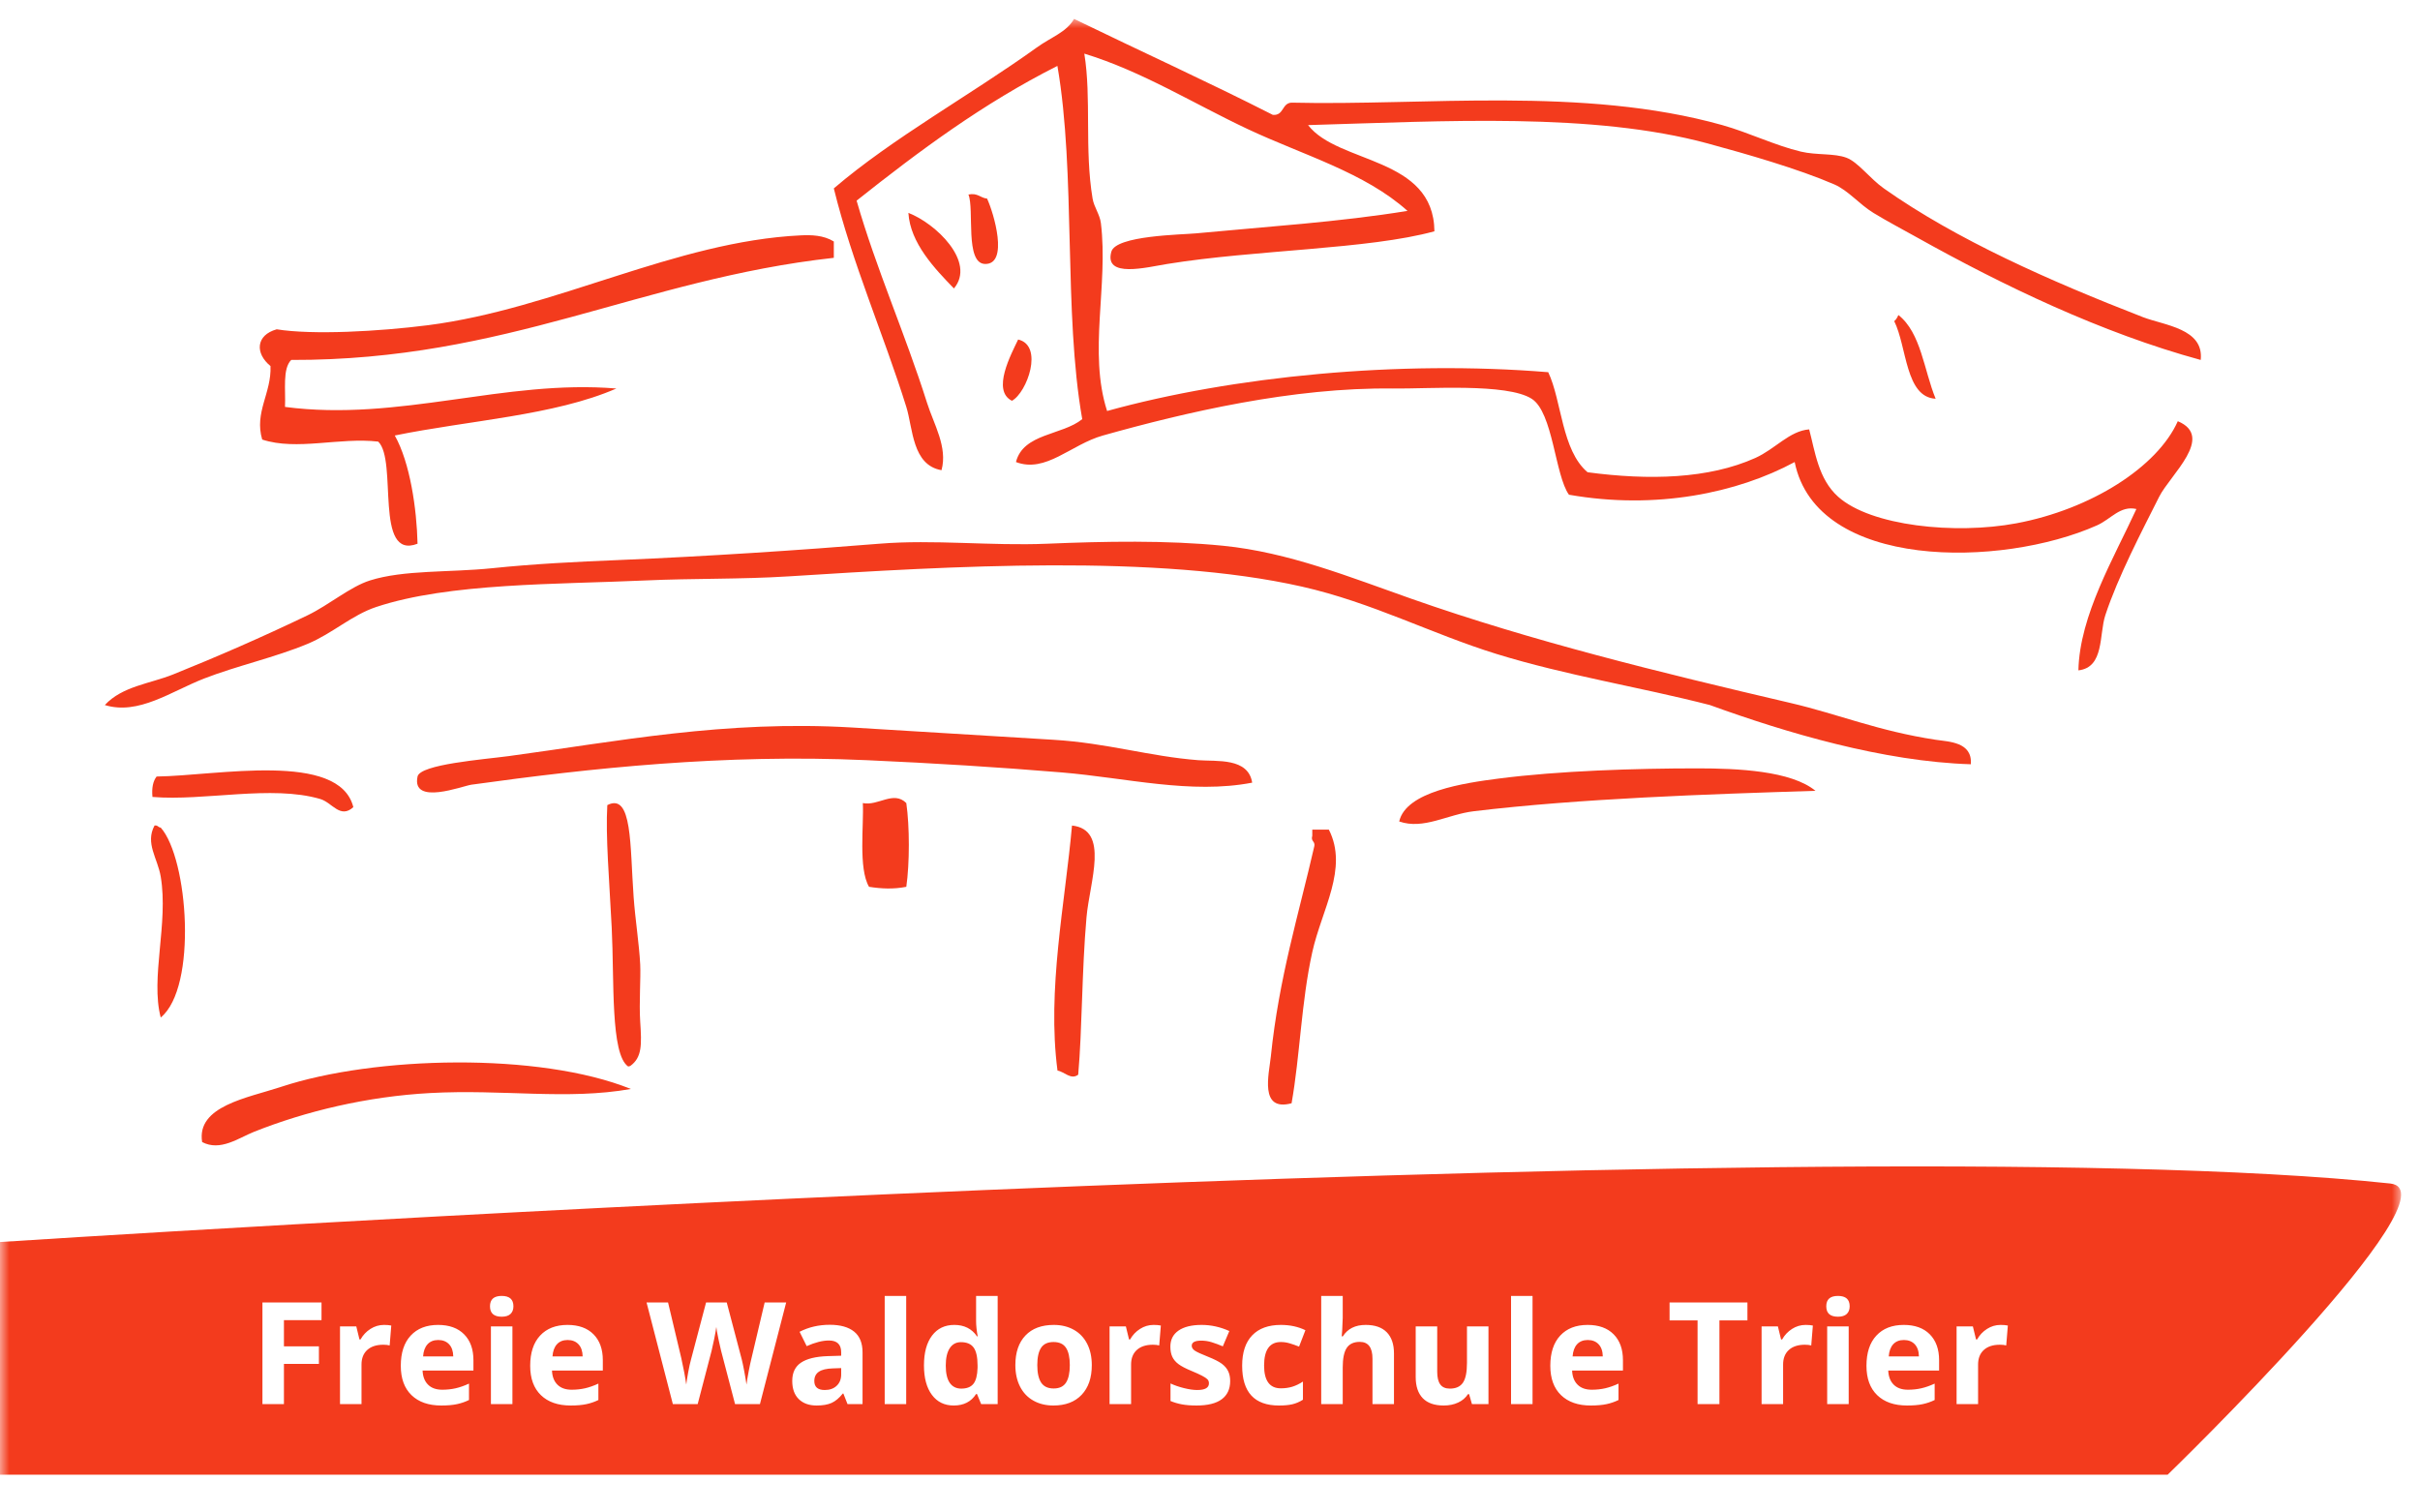 <?xml version="1.0" encoding="UTF-8"?>
<svg xmlns="http://www.w3.org/2000/svg" xmlns:xlink="http://www.w3.org/1999/xlink" width="128" height="80" viewBox="0 0 128 80">
  <defs>
    <polygon id="a" points="0 0 127 0 127 79 0 79"></polygon>
  </defs>
  <g fill="none" fill-rule="evenodd" transform="translate(0 1)">
    <mask id="b" fill="#fff">
      <use xlink:href="#a"></use>
    </mask>
    <g fill="#F33B1D" fill-rule="nonzero" mask="url(#b)">
      <path d="M114.653 77 0 77 0 64.694C0 64.694 96.444 58.408 126.424 61.599 130.142 61.994 114.654 77 114.654 77L114.653 77ZM15.018 73.268 15.018 71.142 16.868 71.142 16.868 70.212 15.018 70.212 15.018 68.825 17.006 68.825 17.006 67.891 13.881 67.891 13.881 73.268 15.018 73.268ZM19.121 73.268 19.121 71.175C19.121 70.844 19.223 70.587 19.425 70.403 19.628 70.219 19.911 70.127 20.274 70.127 20.406 70.127 20.518 70.139 20.61 70.164L20.61 70.164 20.695 69.112C20.593 69.09 20.465 69.079 20.311 69.079 20.053 69.079 19.813 69.15 19.593 69.291 19.373 69.432 19.198 69.617 19.069 69.848L19.069 69.848 19.013 69.848 18.845 69.156 17.984 69.156 17.984 73.268 19.121 73.268ZM23.34 73.342C23.666 73.342 23.942 73.318 24.168 73.27 24.394 73.222 24.607 73.149 24.806 73.051L24.806 73.051 24.806 72.183C24.562 72.296 24.328 72.378 24.104 72.43 23.881 72.481 23.643 72.507 23.392 72.507 23.069 72.507 22.818 72.417 22.639 72.238 22.46 72.059 22.364 71.81 22.351 71.492L22.351 71.492 25.041 71.492 25.041 70.947C25.041 70.364 24.877 69.907 24.548 69.576 24.22 69.245 23.761 69.079 23.172 69.079 22.555 69.079 22.072 69.267 21.723 69.644 21.374 70.02 21.199 70.553 21.199 71.242 21.199 71.911 21.388 72.428 21.766 72.794 22.144 73.159 22.668 73.342 23.34 73.342ZM23.974 70.745 22.378 70.745C22.397 70.468 22.476 70.254 22.613 70.103 22.749 69.953 22.938 69.877 23.179 69.877 23.421 69.877 23.612 69.953 23.754 70.103 23.896 70.254 23.969 70.468 23.974 70.745L23.974 70.745ZM26.536 68.645C26.743 68.645 26.898 68.597 27.001 68.5 27.104 68.403 27.156 68.267 27.156 68.093 27.156 67.728 26.949 67.545 26.536 67.545 26.124 67.545 25.917 67.728 25.917 68.093 25.917 68.461 26.124 68.645 26.536 68.645ZM27.103 73.268 27.103 69.156 25.966 69.156 25.966 73.268 27.103 73.268ZM30.184 73.342C30.51 73.342 30.786 73.318 31.012 73.27 31.239 73.222 31.451 73.149 31.65 73.051L31.65 73.051 31.65 72.183C31.406 72.296 31.173 72.378 30.949 72.43 30.725 72.481 30.488 72.507 30.236 72.507 29.913 72.507 29.662 72.417 29.483 72.238 29.304 72.059 29.208 71.81 29.196 71.492L29.196 71.492 31.885 71.492 31.885 70.947C31.885 70.364 31.721 69.907 31.393 69.576 31.065 69.245 30.606 69.079 30.016 69.079 29.4 69.079 28.917 69.267 28.567 69.644 28.218 70.02 28.043 70.553 28.043 71.242 28.043 71.911 28.232 72.428 28.61 72.794 28.988 73.159 29.513 73.342 30.184 73.342ZM30.818 70.745 29.222 70.745C29.242 70.468 29.32 70.254 29.457 70.103 29.594 69.953 29.783 69.877 30.024 69.877 30.265 69.877 30.457 69.953 30.598 70.103 30.74 70.254 30.813 70.468 30.818 70.745L30.818 70.745ZM36.902 73.268 37.637 70.451C37.669 70.326 37.715 70.117 37.775 69.824 37.834 69.531 37.872 69.318 37.887 69.186 37.897 69.294 37.934 69.505 38 69.82L38.024 69.933C38.078 70.185 38.116 70.356 38.14 70.444L38.14 70.444 38.879 73.268 40.195 73.268 41.583 67.891 40.445 67.891 39.752 70.826C39.707 71.003 39.657 71.234 39.602 71.519 39.548 71.805 39.508 72.043 39.483 72.235 39.456 72.036 39.416 71.798 39.364 71.521 39.311 71.244 39.268 71.038 39.233 70.903L39.233 70.903 38.439 67.891 37.346 67.891 36.551 70.903C36.504 71.065 36.454 71.293 36.4 71.586 36.347 71.879 36.313 72.095 36.298 72.235 36.243 71.837 36.155 71.368 36.033 70.826L36.033 70.826 35.335 67.891 34.198 67.891 35.589 73.268 36.902 73.268ZM43.194 73.342C43.52 73.342 43.784 73.296 43.987 73.204 44.19 73.112 44.387 72.947 44.578 72.709L44.578 72.709 44.608 72.709 44.828 73.268 45.622 73.268 45.622 70.528C45.622 70.038 45.473 69.672 45.175 69.432 44.876 69.192 44.448 69.072 43.888 69.072 43.304 69.072 42.772 69.196 42.292 69.443L42.292 69.443 42.668 70.201C43.118 70.002 43.51 69.903 43.843 69.903 44.276 69.903 44.492 70.111 44.492 70.528L44.492 70.528 44.492 70.708 43.769 70.73C43.145 70.752 42.678 70.867 42.368 71.074 42.059 71.281 41.904 71.603 41.904 72.04 41.904 72.457 42.019 72.778 42.249 73.003 42.479 73.229 42.794 73.342 43.194 73.342ZM43.623 72.522C43.255 72.522 43.071 72.363 43.071 72.047 43.071 71.826 43.152 71.662 43.314 71.554 43.475 71.446 43.721 71.388 44.052 71.378L44.052 71.378 44.492 71.363 44.492 71.701C44.492 71.949 44.413 72.148 44.255 72.297 44.098 72.447 43.887 72.522 43.623 72.522ZM47.931 73.268 47.931 67.545 46.794 67.545 46.794 73.268 47.931 73.268ZM50.445 73.342C50.975 73.342 51.369 73.139 51.628 72.735L51.628 72.735 51.676 72.735 51.896 73.268 52.769 73.268 52.769 67.545 51.628 67.545 51.628 68.862C51.628 69.102 51.656 69.376 51.713 69.682L51.713 69.682 51.676 69.682C51.4 69.28 51 69.079 50.475 69.079 49.975 69.079 49.583 69.267 49.298 69.644 49.014 70.02 48.871 70.545 48.871 71.22 48.871 71.884 49.011 72.404 49.291 72.779 49.571 73.154 49.955 73.342 50.445 73.342ZM50.844 72.448C50.581 72.448 50.378 72.347 50.236 72.145 50.095 71.942 50.024 71.639 50.024 71.234 50.024 70.83 50.094 70.521 50.235 70.309 50.375 70.097 50.572 69.991 50.826 69.991 51.137 69.991 51.361 70.087 51.499 70.278 51.637 70.469 51.706 70.786 51.706 71.227L51.706 71.227 51.706 71.348C51.694 71.748 51.62 72.031 51.484 72.198 51.349 72.365 51.135 72.448 50.844 72.448ZM55.716 73.342C56.355 73.342 56.853 73.153 57.211 72.775 57.569 72.398 57.748 71.874 57.748 71.205 57.748 70.773 57.666 70.397 57.502 70.076 57.338 69.755 57.103 69.508 56.797 69.336 56.491 69.165 56.138 69.079 55.738 69.079 55.094 69.079 54.594 69.265 54.239 69.638 53.883 70.011 53.705 70.533 53.705 71.205 53.705 71.636 53.787 72.014 53.951 72.338 54.115 72.661 54.35 72.91 54.656 73.082 54.962 73.255 55.315 73.342 55.716 73.342ZM55.731 72.441C55.425 72.441 55.204 72.336 55.068 72.128 54.933 71.92 54.865 71.612 54.865 71.205 54.865 70.795 54.932 70.49 55.067 70.287 55.201 70.085 55.42 69.984 55.723 69.984 56.029 69.984 56.249 70.086 56.383 70.289 56.518 70.493 56.585 70.798 56.585 71.205 56.585 71.614 56.518 71.923 56.385 72.13 56.252 72.337 56.034 72.441 55.731 72.441ZM59.826 73.268 59.826 71.175C59.826 70.844 59.927 70.587 60.13 70.403 60.333 70.219 60.616 70.127 60.979 70.127 61.11 70.127 61.222 70.139 61.314 70.164L61.314 70.164 61.4 69.112C61.298 69.09 61.17 69.079 61.016 69.079 60.757 69.079 60.518 69.15 60.298 69.291 60.078 69.432 59.903 69.617 59.774 69.848L59.774 69.848 59.718 69.848 59.55 69.156 58.688 69.156 58.688 73.268 59.826 73.268ZM63.287 73.342C63.879 73.342 64.324 73.231 64.621 73.011 64.918 72.79 65.067 72.469 65.067 72.047 65.067 71.844 65.031 71.668 64.958 71.521 64.886 71.374 64.774 71.244 64.623 71.131 64.471 71.019 64.232 70.897 63.907 70.767 63.541 70.623 63.304 70.513 63.196 70.44 63.088 70.366 63.034 70.279 63.034 70.179 63.034 70 63.202 69.91 63.537 69.91 63.726 69.91 63.912 69.938 64.093 69.995 64.275 70.051 64.47 70.124 64.679 70.212L64.679 70.212 65.022 69.403C64.547 69.187 64.058 69.079 63.556 69.079 63.029 69.079 62.622 69.179 62.334 69.379 62.047 69.579 61.904 69.861 61.904 70.227 61.904 70.44 61.938 70.619 62.006 70.765 62.075 70.911 62.184 71.041 62.334 71.153 62.485 71.266 62.72 71.389 63.041 71.521 63.265 71.614 63.444 71.696 63.578 71.766 63.713 71.836 63.807 71.898 63.862 71.953 63.917 72.008 63.944 72.08 63.944 72.168 63.944 72.404 63.737 72.522 63.325 72.522 63.123 72.522 62.89 72.488 62.625 72.422 62.36 72.356 62.122 72.274 61.911 72.176L61.911 72.176 61.911 73.103C62.098 73.181 62.298 73.241 62.512 73.281 62.725 73.321 62.984 73.342 63.287 73.342ZM67.648 73.342C67.934 73.342 68.17 73.32 68.358 73.275 68.546 73.231 68.732 73.152 68.916 73.036L68.916 73.036 68.916 72.076C68.729 72.199 68.543 72.289 68.356 72.347 68.17 72.404 67.967 72.433 67.748 72.433 67.157 72.433 66.861 72.031 66.861 71.227 66.861 70.398 67.157 69.984 67.748 69.984 67.903 69.984 68.057 70.006 68.211 70.052 68.365 70.097 68.532 70.155 68.711 70.227L68.711 70.227 69.046 69.359C68.663 69.172 68.231 69.079 67.748 69.079 67.089 69.079 66.583 69.264 66.23 69.633 65.877 70.002 65.701 70.535 65.701 71.234 65.701 72.639 66.35 73.342 67.648 73.342ZM71.02 73.268 71.02 71.334C71.02 70.855 71.09 70.51 71.232 70.296 71.374 70.083 71.604 69.976 71.922 69.976 72.37 69.976 72.594 70.273 72.594 70.866L72.594 70.866 72.594 73.268 73.731 73.268 73.731 70.587C73.731 70.101 73.604 69.729 73.351 69.469 73.097 69.209 72.725 69.079 72.235 69.079 71.683 69.079 71.281 69.28 71.027 69.682L71.027 69.682 70.967 69.682 70.993 69.351C71.011 69.015 71.02 68.802 71.02 68.711L71.02 68.711 71.02 67.545 69.882 67.545 69.882 73.268 71.02 73.268ZM76.361 73.342C76.647 73.342 76.902 73.29 77.125 73.185 77.349 73.081 77.522 72.933 77.644 72.742L77.644 72.742 77.704 72.742 77.856 73.268 78.729 73.268 78.729 69.156 77.592 69.156 77.592 71.091C77.592 71.576 77.521 71.924 77.379 72.134 77.237 72.343 77.007 72.448 76.689 72.448 76.455 72.448 76.285 72.374 76.178 72.225 76.071 72.077 76.018 71.855 76.018 71.558L76.018 71.558 76.018 69.156 74.88 69.156 74.88 71.837C74.88 72.323 75.004 72.695 75.253 72.954 75.502 73.212 75.871 73.342 76.361 73.342ZM81.06 73.268 81.06 67.545 79.923 67.545 79.923 73.268 81.06 73.268ZM84.141 73.342C84.467 73.342 84.743 73.318 84.969 73.27 85.196 73.222 85.408 73.149 85.607 73.051L85.607 73.051 85.607 72.183C85.364 72.296 85.13 72.378 84.906 72.43 84.682 72.481 84.445 72.507 84.194 72.507 83.87 72.507 83.619 72.417 83.44 72.238 83.261 72.059 83.165 71.81 83.153 71.492L83.153 71.492 85.842 71.492 85.842 70.947C85.842 70.364 85.678 69.907 85.35 69.576 85.022 69.245 84.563 69.079 83.974 69.079 83.357 69.079 82.874 69.267 82.524 69.644 82.175 70.02 82 70.553 82 71.242 82 71.911 82.189 72.428 82.567 72.794 82.945 73.159 83.47 73.342 84.141 73.342ZM84.776 70.745 83.179 70.745C83.199 70.468 83.277 70.254 83.414 70.103 83.551 69.953 83.74 69.877 83.981 69.877 84.222 69.877 84.414 69.953 84.555 70.103 84.697 70.254 84.771 70.468 84.776 70.745L84.776 70.745ZM90.945 73.268 90.945 68.84 92.426 68.84 92.426 67.891 88.308 67.891 88.308 68.84 89.789 68.84 89.789 73.268 90.945 73.268ZM94.313 73.268 94.313 71.175C94.313 70.844 94.414 70.587 94.617 70.403 94.82 70.219 95.102 70.127 95.465 70.127 95.597 70.127 95.709 70.139 95.801 70.164L95.801 70.164 95.887 69.112C95.785 69.09 95.657 69.079 95.503 69.079 95.244 69.079 95.005 69.15 94.785 69.291 94.565 69.432 94.39 69.617 94.261 69.848L94.261 69.848 94.205 69.848 94.037 69.156 93.175 69.156 93.175 73.268 94.313 73.268ZM97.215 68.645C97.421 68.645 97.576 68.597 97.679 68.5 97.782 68.403 97.834 68.267 97.834 68.093 97.834 67.728 97.628 67.545 97.215 67.545 96.802 67.545 96.596 67.728 96.596 68.093 96.596 68.461 96.802 68.645 97.215 68.645ZM97.782 73.268 97.782 69.156 96.644 69.156 96.644 73.268 97.782 73.268ZM100.863 73.342C101.188 73.342 101.464 73.318 101.691 73.27 101.917 73.222 102.13 73.149 102.329 73.051L102.329 73.051 102.329 72.183C102.085 72.296 101.851 72.378 101.627 72.43 101.404 72.481 101.166 72.507 100.915 72.507 100.592 72.507 100.34 72.417 100.161 72.238 99.982 72.059 99.887 71.81 99.874 71.492L99.874 71.492 102.564 71.492 102.564 70.947C102.564 70.364 102.399 69.907 102.071 69.576 101.743 69.245 101.284 69.079 100.695 69.079 100.078 69.079 99.595 69.267 99.246 69.644 98.896 70.02 98.722 70.553 98.722 71.242 98.722 71.911 98.911 72.428 99.289 72.794 99.667 73.159 100.191 73.342 100.863 73.342ZM101.497 70.745 99.9 70.745C99.92 70.468 99.999 70.254 100.135 70.103 100.272 69.953 100.461 69.877 100.702 69.877 100.943 69.877 101.135 69.953 101.277 70.103 101.418 70.254 101.492 70.468 101.497 70.745L101.497 70.745ZM104.626 73.268 104.626 71.175C104.626 70.844 104.728 70.587 104.93 70.403 105.133 70.219 105.416 70.127 105.779 70.127 105.911 70.127 106.022 70.139 106.114 70.164L106.114 70.164 106.2 69.112C106.098 69.09 105.97 69.079 105.816 69.079 105.557 69.079 105.318 69.15 105.098 69.291 104.878 69.432 104.703 69.617 104.574 69.848L104.574 69.848 104.518 69.848 104.35 69.156 103.489 69.156 103.489 73.268 104.626 73.268ZM100.41 15.662C101.61 16.602 101.759 18.58 102.381 20.091 100.772 20.007 100.868 17.343 100.19 15.986 100.292 15.907 100.356 15.789 100.41 15.662ZM74.007 42.45C74.367 40.865 77.447 40.416 79.265 40.181 82.448 39.769 86.513 39.641 89.781 39.641 91.902 39.641 94.735 39.766 96.025 40.829 90.34 41.008 83.554 41.234 77.951 41.909 76.56 42.076 75.297 42.899 74.007 42.45L74.007 42.45ZM69.41 42.881 70.286 42.881C71.333 44.939 69.908 47.109 69.41 49.362 68.827 51.995 68.764 54.816 68.315 57.355 66.591 57.816 67.123 55.806 67.219 54.871 67.646 50.712 68.698 47.339 69.52 43.746 69.564 43.485 69.32 43.511 69.41 43.206 69.41 43.097 69.41 42.989 69.41 42.881ZM57.467 47.526C57.217 50.378 57.241 53.455 57.029 55.843 56.648 56.138 56.297 55.684 55.934 55.627 55.37 51.352 56.339 46.744 56.701 42.665 58.704 42.884 57.633 45.634 57.467 47.526ZM53.852 16.958C55.216 17.275 54.326 19.763 53.524 20.198 52.437 19.661 53.488 17.726 53.852 16.958ZM52.209 9.505C52.564 10.265 53.37 12.993 52.099 12.962 51.026 12.934 51.543 10.07 51.223 9.289 51.723 9.191 51.844 9.467 52.209 9.505L52.209 9.505ZM48.047 10.261C49.479 10.805 51.638 12.853 50.456 14.257 49.438 13.206 48.146 11.86 48.047 10.261L48.047 10.261ZM47.937 41.477C48.115 42.723 48.115 44.659 47.937 45.906 47.255 46.04 46.622 46.009 45.965 45.906 45.392 44.928 45.699 42.609 45.637 41.477 46.443 41.647 47.26 40.799 47.937 41.477L47.937 41.477Z"></path>
      <path d="M55.934 2.484C51.995 4.469 48.605 6.995 45.308 9.613 46.345 13.222 47.873 16.64 49.033 20.306 49.39 21.439 50.134 22.647 49.799 23.87 48.244 23.603 48.29 21.652 47.937 20.522 46.733 16.671 45.074 12.918 44.103 8.965 47.242 6.28 51.309 4.046 54.838 1.512 55.62.949 56.403.71 56.81 0 60.307 1.7 63.882 3.324 67.326 5.077 67.918 5.12 67.792 4.456 68.313 4.429 75.299 4.602 83.751 3.555 91.097 5.617 92.486 6.006 93.909 6.704 95.26 7.021 96.098 7.217 97.015 7.097 97.669 7.345 98.277 7.574 98.904 8.444 99.641 8.965 103.49 11.685 108.444 13.869 113.334 15.77 114.47 16.211 116.585 16.374 116.401 18.039 111.14 16.604 105.949 14.103 101.394 11.558 100.643 11.139 99.834 10.714 99.093 10.262 98.331 9.795 97.76 9.072 97.012 8.75 95.128 7.936 92.422 7.156 90.33 6.589 84.248 4.94 76.438 5.407 69.188 5.617 70.779 7.686 75.833 7.271 75.87 11.234 72.376 12.195 66.415 12.204 61.739 12.962 60.632 13.141 58.391 13.726 58.781 12.315 59.019 11.452 62.506 11.416 63.272 11.342 66.954 10.99 70.858 10.743 74.446 10.154 72.175 8.119 68.939 7.21 66.006 5.833 63.151 4.492 60.418 2.775 57.352 1.836 57.736 4.187 57.354 6.902 57.79 9.506 57.865 9.951 58.173 10.344 58.229 10.802 58.631 14.102 57.554 17.62 58.557 20.739 65.206 18.897 74.015 18.04 81.89 18.687 82.611 20.209 82.594 22.812 83.971 23.979 87.228 24.414 90.383 24.33 92.844 23.223 93.901 22.747 94.649 21.793 95.692 21.711 96.001 22.878 96.176 24.338 97.225 25.275 98.959 26.825 103.41 27.284 106.646 26.68 110.61 25.938 114.114 23.694 115.19 21.279 117.162 22.106 114.785 24.118 114.204 25.275 113.299 27.077 112.026 29.501 111.356 31.54 111.02 32.558 111.311 34.304 109.932 34.457 109.999 31.533 111.829 28.48 112.999 25.923 112.142 25.729 111.658 26.456 110.918 26.787 105.859 29.04 96.081 29.165 94.925 23.439 91.901 25.071 87.594 25.978 82.985 25.167 82.246 24.132 82.145 20.809 81.013 20.091 79.697 19.254 75.513 19.574 73.674 19.55 68.376 19.482 62.712 20.806 58.338 22.035 56.642 22.51 55.316 24.042 53.737 23.439 54.124 21.912 56.181 22.032 57.242 21.17 56.242 15.495 56.913 8.175 55.929 2.484L55.934 2.484ZM26.905 38.993C32.614 38.223 38.342 37.078 45.089 37.481 48.488 37.684 52.275 37.923 55.715 38.129 58.56 38.299 60.796 39.01 63.383 39.209 64.36 39.283 66.022 39.066 66.231 40.397 62.991 41.022 59.578 40.142 56.153 39.856 52.819 39.578 49.373 39.366 45.856 39.209 38.291 38.869 31.237 39.629 24.933 40.505 24.481 40.567 21.756 41.628 22.085 40.073 22.221 39.425 25.582 39.17 26.905 38.993ZM33.862 53.034C33.942 54.247 33.967 54.931 33.333 55.385L33.226 55.411C32.282 54.761 32.497 50.867 32.355 48.066 32.226 45.505 32.026 43.236 32.122 41.585 33.456 40.903 33.317 43.731 33.514 46.445 33.601 47.648 33.808 48.944 33.862 50.009 33.898 50.746 33.797 52.045 33.862 53.034L33.862 53.034ZM15.074 20.523C21.135 21.318 26.678 19.057 32.601 19.55 29.308 20.983 24.813 21.231 20.881 22.035 21.69 23.472 22.044 25.921 22.085 27.759 19.772 28.653 21.045 23.356 20.004 22.358 17.958 22.121 15.7 22.851 13.869 22.25 13.44 20.809 14.366 19.795 14.308 18.362 13.484 17.692 13.526 16.727 14.636 16.418 16.541 16.726 20.049 16.531 22.633 16.202 29.381 15.336 35.712 11.769 42.351 11.449 42.904 11.422 43.558 11.436 44.103 11.773L44.103 12.637C33.86 13.77 26.831 18.072 15.403 18.038 14.933 18.509 15.117 19.628 15.074 20.523L15.074 20.523Z"></path>
      <path d="M9.159 34.672C11.46 33.746 13.876 32.696 16.279 31.54 17.398 30.999 18.53 30.03 19.565 29.703 21.363 29.134 23.776 29.287 26.028 29.055 28.26 28.823 30.531 28.712 32.71 28.623 37.377 28.429 42.397 28.095 46.513 27.759 49.391 27.523 52.406 27.883 55.385 27.759 58.433 27.632 61.698 27.567 64.697 27.867 68.167 28.213 71.402 29.529 74.665 30.675 81.024 32.909 87.74 34.555 94.711 36.184 97.251 36.778 99.329 37.663 102.379 38.128 103.077 38.233 104.336 38.242 104.242 39.424 99.599 39.281 94.471 37.755 90.44 36.292 86.688 35.328 82.86 34.733 79.157 33.591 75.729 32.532 72.58 30.868 68.86 30.027 61.205 28.296 50.272 28.941 41.693 29.487 39.178 29.645 36.628 29.587 34.135 29.702 29.474 29.915 23.743 29.824 19.894 31.107 18.612 31.533 17.588 32.504 16.28 33.051 14.533 33.779 12.535 34.213 10.803 34.887 9.049 35.569 7.328 36.84 5.544 36.292 6.47 35.293 7.928 35.166 9.159 34.672L9.159 34.672ZM10.692 59.407C10.381 57.503 13.089 57.074 14.855 56.491 19.812 54.849 28.528 54.646 33.367 56.599 29.999 57.198 26.622 56.602 22.742 56.815 19.436 56.995 16.167 57.774 13.431 58.867 12.615 59.193 11.651 59.913 10.692 59.407ZM8.501 42.774C9.955 44.407 10.451 51.226 8.501 52.819 7.949 50.715 8.918 47.844 8.501 45.366 8.336 44.385 7.669 43.609 8.173 42.665 8.35 42.634 8.362 42.766 8.501 42.774L8.501 42.774ZM16.937 41.261C14.359 40.506 10.802 41.381 8.064 41.153 8.019 40.676 8.093 40.317 8.283 40.073 11.455 40.034 17.946 38.714 18.689 41.693 17.99 42.328 17.57 41.445 16.937 41.261Z"></path>
    </g>
  </g>
</svg>
